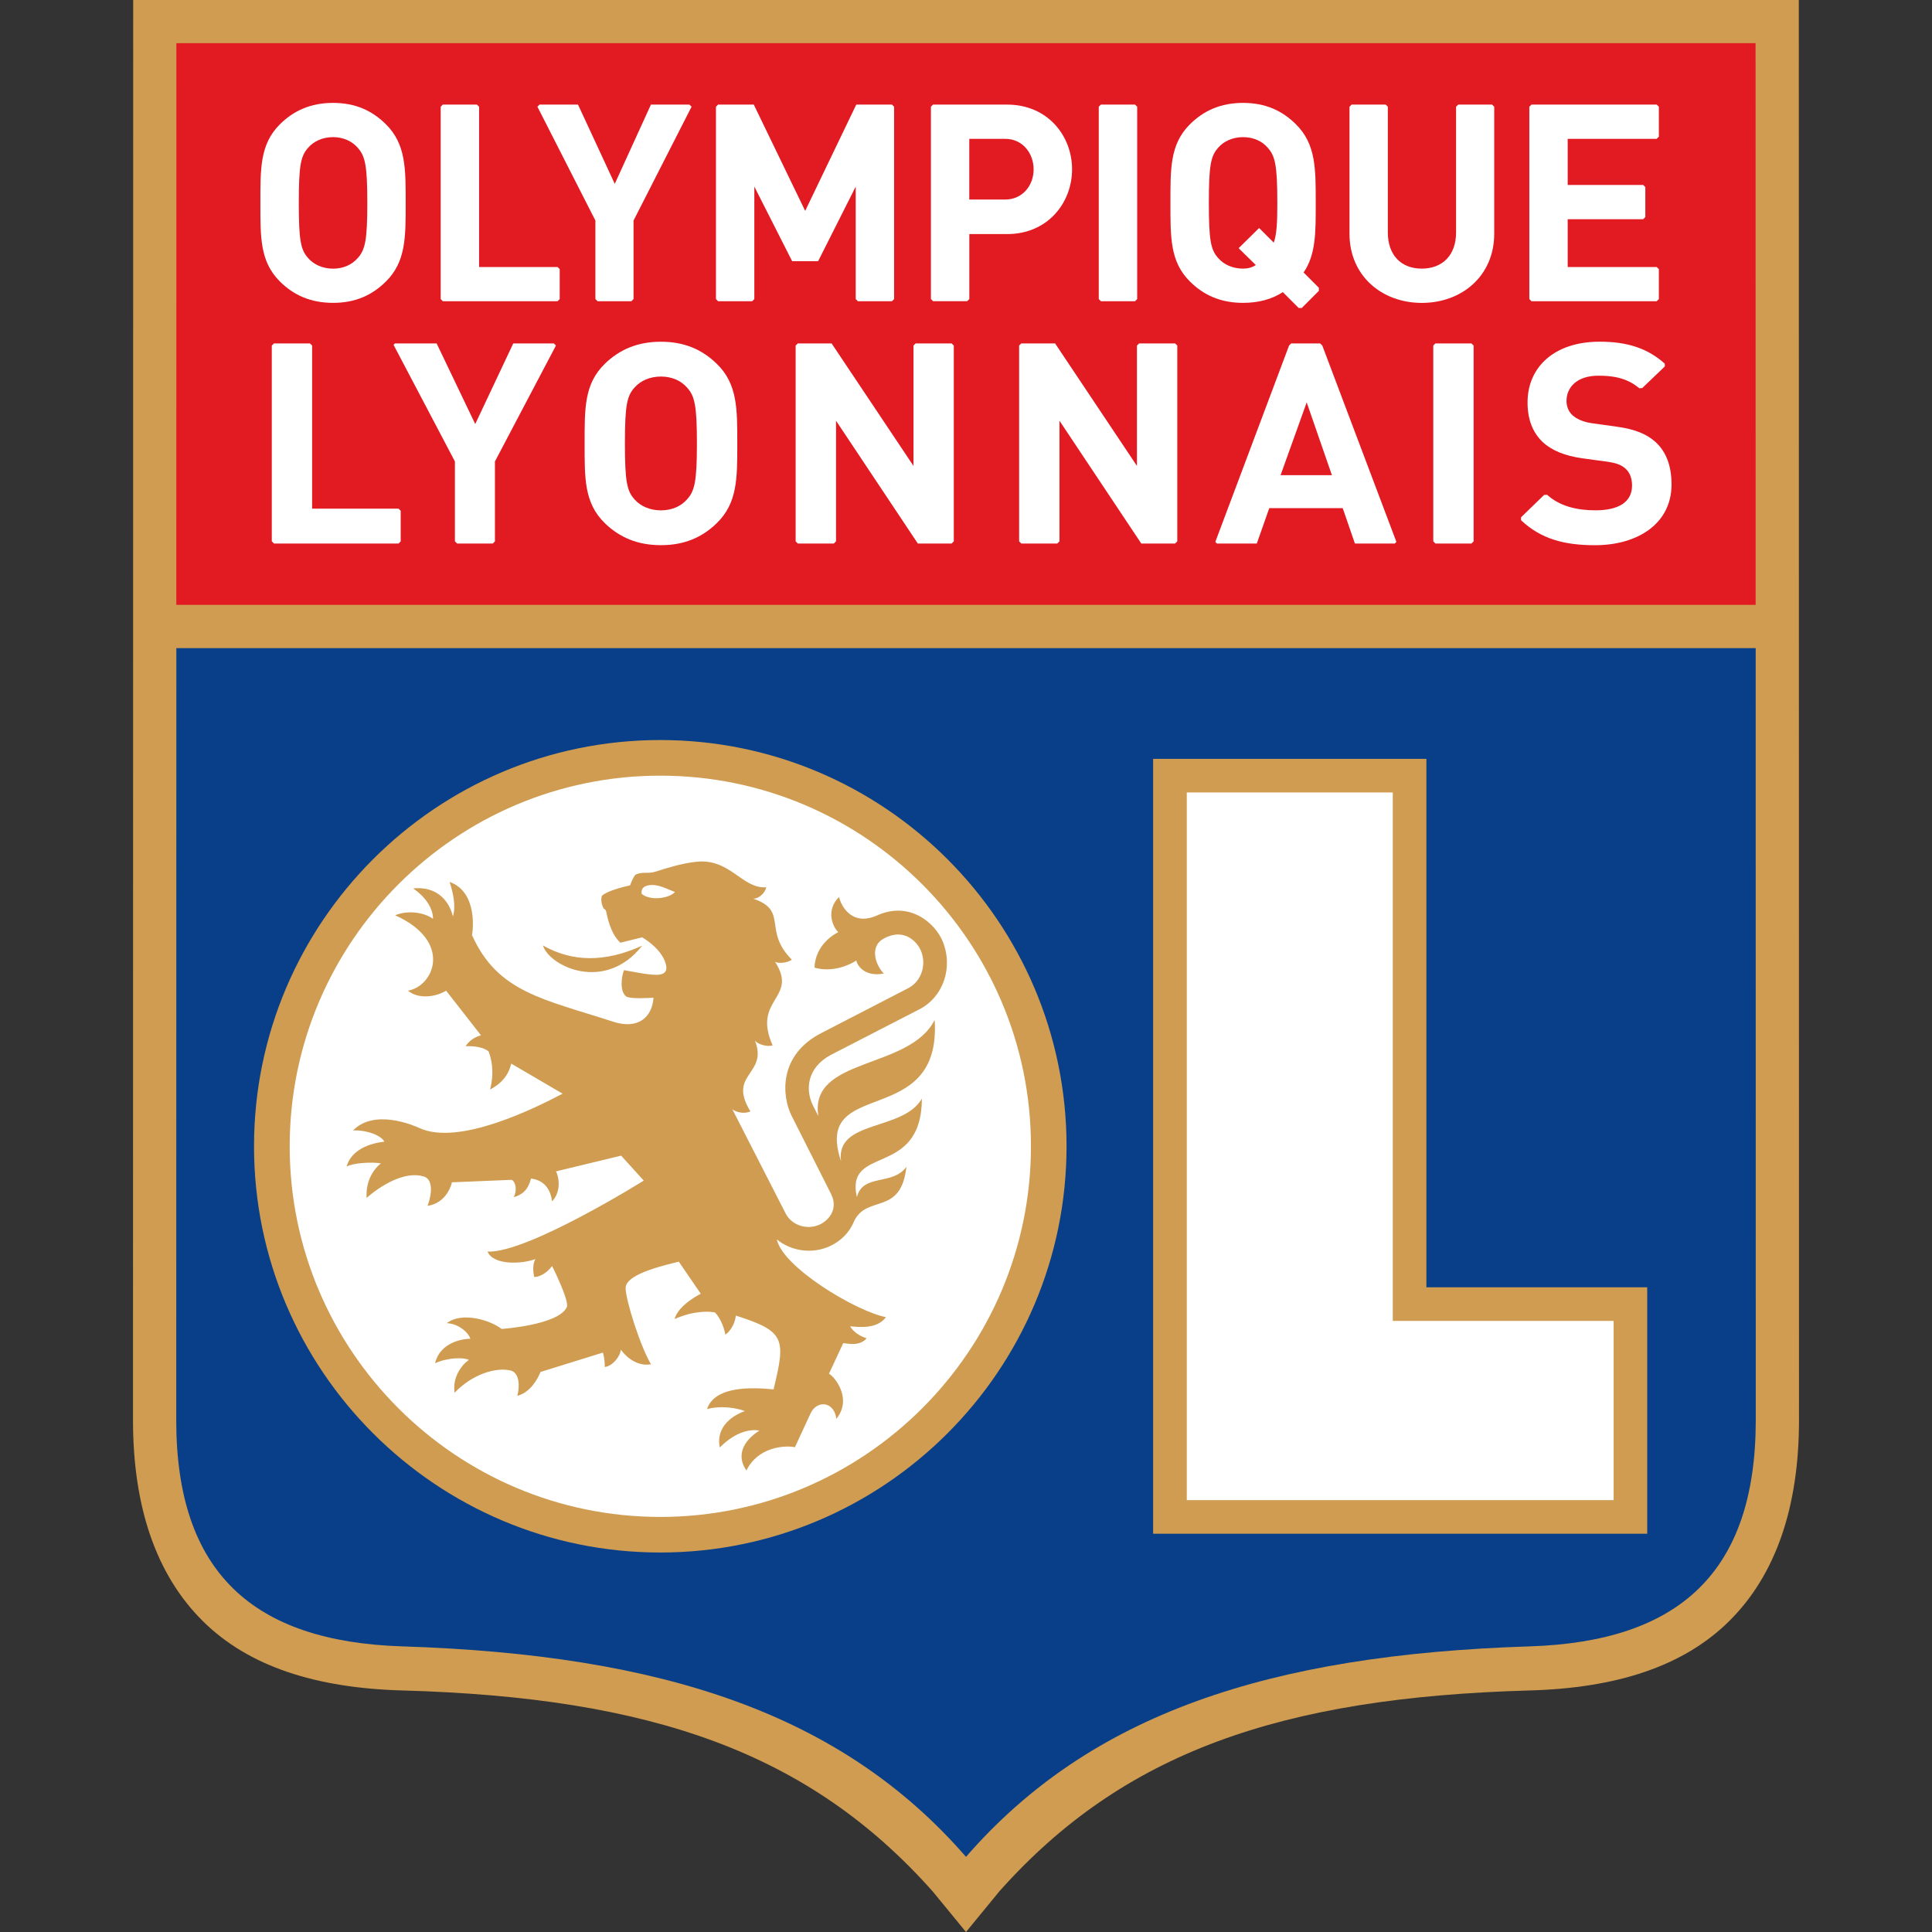 <?xml version="1.0" encoding="UTF-8"?> <svg xmlns="http://www.w3.org/2000/svg" width="50" height="50" viewBox="0 0 50 50" fill="none"><rect x="0" y="0" width="50" height="50" fill="#333333" stroke="none"/><g clip-path="url(#clip0_4459_2865)"><path d="M46.553 0H3.447L3.442 36.755C3.442 39.014 4.049 40.763 5.246 41.951C6.433 43.129 8.173 43.687 10.414 43.749C16.873 43.929 20.944 45.361 24.135 48.946L25 50L25.865 48.946C29.056 45.361 33.127 43.93 39.586 43.749C41.828 43.687 43.567 43.129 44.754 41.951C45.951 40.763 46.558 39.015 46.558 36.755L46.553 0Z" fill="#CF9C51"></path><path d="M39.585 42.608C32.84 42.825 28.217 44.353 25 48.055C21.782 44.353 17.16 42.825 10.414 42.608C6.54 42.486 4.561 40.688 4.561 36.755L4.564 16.773H45.437L45.439 36.755C45.438 40.688 43.459 42.486 39.585 42.608Z" fill="#083F88"></path><path d="M4.565 1.118H45.434L45.436 15.654H4.563L4.565 1.118Z" fill="#E21A22"></path><path d="M29.843 19.639V39.693H42.63V33.315H36.915V19.639H29.843Z" fill="#CF9C51"></path><path d="M36.045 20.509V34.185H41.761V38.823H30.714V20.509H36.045Z" fill="white"></path><path d="M6.574 29.666C6.574 35.463 11.291 40.179 17.088 40.179C22.886 40.179 27.602 35.463 27.602 29.666C27.602 23.868 22.886 19.152 17.088 19.152C11.291 19.152 6.574 23.868 6.574 29.666Z" fill="#CF9C51"></path><path d="M7.497 29.665C7.497 24.377 11.8 20.074 17.088 20.074C22.378 20.074 26.681 24.377 26.681 29.665C26.681 34.954 22.378 39.258 17.088 39.258C11.8 39.258 7.497 34.955 7.497 29.665Z" fill="white"></path><path d="M22.67 23.704C22.08 23.948 21.794 23.514 21.713 23.215C21.361 23.566 21.556 24 21.695 24.122C21.581 24.181 21.101 24.455 21.079 25.043C21.564 25.18 22.02 24.957 22.161 24.857C22.192 25.015 22.408 25.285 22.871 25.195C22.632 24.941 22.52 24.485 22.861 24.296L22.95 24.25C23.45 24.034 23.746 24.409 23.826 24.588C23.991 24.956 23.848 25.398 23.507 25.573L21.272 26.727C20.126 27.306 20.239 28.384 20.487 28.877L21.514 30.912C21.706 31.317 21.419 31.598 21.214 31.691C20.886 31.841 20.491 31.712 20.334 31.408L18.953 28.708C19.03 28.77 19.238 28.845 19.421 28.763C18.815 27.78 19.889 27.818 19.537 26.929C19.616 27.034 19.871 27.099 19.995 27.053C19.453 25.838 20.678 25.849 20.056 24.887C20.122 24.942 20.382 24.925 20.491 24.834C19.733 24.077 20.415 23.567 19.492 23.258C19.627 23.264 19.796 23.123 19.83 22.963C19.196 23.008 18.895 22.19 17.987 22.306C17.615 22.353 17.288 22.456 16.956 22.56C16.765 22.62 16.621 22.55 16.446 22.637C16.38 22.705 16.306 22.913 16.306 22.913C16.069 22.964 15.682 23.073 15.575 23.187C15.543 23.307 15.575 23.421 15.621 23.513C15.621 23.513 15.677 23.532 15.69 23.6C15.757 23.933 15.864 24.224 16.057 24.397L16.618 24.258C16.618 24.258 17.063 24.504 17.206 24.874C17.289 25.09 17.254 25.224 16.991 25.228C16.765 25.232 16.325 25.136 16.149 25.108C16.075 25.298 16.04 25.663 16.206 25.788C16.296 25.855 16.769 25.831 16.913 25.82C16.877 26.335 16.506 26.649 15.87 26.442C14.048 25.851 12.878 25.68 12.215 24.199C12.239 24.096 12.366 23.083 11.636 22.824C11.726 23.108 11.803 23.44 11.723 23.717C11.603 23.246 11.249 22.936 10.695 22.992C11.009 23.214 11.204 23.494 11.207 23.78C10.973 23.607 10.545 23.552 10.227 23.687C11.736 24.369 11.223 25.531 10.557 25.638C10.832 25.866 11.277 25.804 11.545 25.638L12.449 26.795C12.28 26.83 12.113 26.963 12.052 27.076C12.234 27.066 12.524 27.096 12.646 27.214C12.714 27.398 12.803 27.724 12.683 28.197C13.037 28.012 13.18 27.756 13.23 27.526L14.56 28.304C13.889 28.658 11.883 29.666 10.858 29.195C10.703 29.123 9.693 28.689 9.137 29.255C9.514 29.242 9.879 29.396 9.946 29.547C9.557 29.59 9.088 29.759 8.969 30.194C9.116 30.099 9.606 30.065 9.859 30.108C9.638 30.283 9.462 30.598 9.488 31.002C9.488 31.002 10.299 30.252 10.964 30.446C11.274 30.536 11.123 31.078 11.062 31.208C11.564 31.136 11.692 30.638 11.694 30.598L13.242 30.534C13.346 30.584 13.39 30.805 13.294 30.982C13.559 30.909 13.677 30.751 13.743 30.501C14.068 30.54 14.248 30.762 14.287 31.092C14.512 30.86 14.482 30.5 14.389 30.315L16.075 29.908L16.661 30.554C16.661 30.554 13.643 32.44 12.616 32.391C12.775 32.755 13.514 32.713 13.856 32.585C13.751 32.774 13.826 33.049 13.826 33.049C13.826 33.049 14.054 33.064 14.289 32.765C14.289 32.765 14.742 33.669 14.669 33.828C14.457 34.294 12.981 34.393 12.981 34.393C12.712 34.18 11.974 33.931 11.562 34.243C11.878 34.257 12.132 34.498 12.173 34.647C11.999 34.648 11.396 34.72 11.259 35.281C11.598 35.127 12.007 35.127 12.133 35.194C11.941 35.331 11.704 35.649 11.765 36.044C12.201 35.584 12.806 35.377 13.208 35.467C13.444 35.519 13.456 35.872 13.388 36.124C13.724 36.036 13.916 35.689 13.987 35.507L15.602 35.005C15.602 35.005 15.654 35.149 15.651 35.378C15.853 35.355 16.052 35.106 16.067 34.928C16.067 34.928 16.37 35.388 16.847 35.308C16.57 34.841 16.189 33.639 16.191 33.331C16.194 32.941 17.369 32.71 17.567 32.651L18.136 33.482C18.136 33.482 17.558 33.765 17.458 34.136C17.966 33.912 18.375 33.935 18.505 33.967C18.616 34.084 18.726 34.293 18.773 34.54C18.884 34.469 19.027 34.261 19.042 34.047C20.332 34.456 20.334 34.654 20.02 35.957C19.433 35.9 18.499 35.87 18.297 36.468C18.651 36.37 19.058 36.434 19.279 36.519C19.004 36.612 18.512 36.898 18.629 37.462C18.629 37.462 19.106 36.929 19.655 37.023C19.361 37.204 18.994 37.583 19.317 38.057C19.608 37.457 20.288 37.397 20.573 37.453L20.977 36.579C21.142 36.223 21.594 36.268 21.644 36.72C22.072 36.195 21.591 35.62 21.454 35.552L21.823 34.759C21.942 34.771 22.248 34.848 22.429 34.635C22.24 34.578 22.074 34.455 22.001 34.325C22.189 34.338 22.69 34.415 22.928 34.088C22.123 33.926 20.247 32.782 20.105 32.077C20.473 32.376 21.006 32.462 21.467 32.255C21.764 32.121 21.99 31.889 22.107 31.598C22.44 30.91 23.32 31.469 23.458 30.195C23.106 30.694 22.33 30.362 22.176 30.982C21.864 29.609 23.846 30.506 23.859 28.432C23.37 29.28 21.622 28.977 21.766 30.05C21.017 27.836 24.373 29.27 24.189 26.396C23.535 27.695 20.933 27.351 21.179 28.886L21.036 28.603C20.839 28.198 20.885 27.635 21.496 27.304L23.791 26.122C24.416 25.801 24.68 25.03 24.388 24.341C24.208 23.92 23.558 23.288 22.67 23.704ZM16.609 23.135C16.609 23.135 16.554 22.956 16.778 22.913C17.028 22.864 17.265 23.014 17.468 23.084C17.341 23.238 16.849 23.331 16.609 23.135ZM16.619 24.475C15.633 24.919 14.809 24.892 14.052 24.47C14.215 25.004 15.649 25.704 16.619 24.475Z" fill="#CF9C51"></path><path d="M18.547 13.542C18.172 13.906 17.713 14.109 17.105 14.109C16.497 14.109 16.031 13.906 15.656 13.542C15.115 13.018 15.13 12.372 15.13 11.477C15.13 10.582 15.115 9.935 15.656 9.412C16.031 9.048 16.497 8.844 17.105 8.844C17.714 8.844 18.172 9.048 18.547 9.412C19.088 9.935 19.081 10.582 19.081 11.477C19.081 12.371 19.088 13.018 18.547 13.542ZM17.773 10.022C17.623 9.854 17.39 9.745 17.105 9.745C16.819 9.745 16.579 9.854 16.429 10.022C16.226 10.24 16.173 10.48 16.173 11.477C16.173 12.473 16.226 12.713 16.429 12.932C16.579 13.099 16.819 13.208 17.105 13.208C17.39 13.208 17.623 13.099 17.773 12.932C17.976 12.714 18.036 12.473 18.036 11.477C18.037 10.48 17.976 10.24 17.773 10.022Z" fill="white"></path><path d="M10.316 13.164H8.078V8.943L8.022 8.888H7.09L7.034 8.943V14.01L7.09 14.066H10.315L10.37 14.01V13.219L10.316 13.164Z" fill="white"></path><path d="M14.333 8.888H13.283L12.299 10.974L11.3 8.888H10.222L10.185 8.924L11.773 11.942V14.01L11.829 14.066H12.754L12.809 14.01V11.942L14.388 8.942L14.333 8.888Z" fill="white"></path><path d="M23.696 8.888L23.641 8.943V12.058L21.522 8.888H20.647L20.591 8.943V14.01L20.647 14.066H21.58L21.636 14.01V10.888L23.753 14.066H24.628L24.684 14.01V8.943L24.628 8.888H23.696Z" fill="white"></path><path d="M34.221 8.943L34.165 8.888H33.415L33.361 8.942L31.452 14.025L31.493 14.066H32.526L32.849 13.15H34.749L35.065 14.066H36.098L36.139 14.025L34.221 8.943ZM33.141 12.298L33.817 10.414L34.47 12.298H33.141Z" fill="white"></path><path d="M37.148 8.888L37.093 8.942V14.01L37.148 14.066H38.081L38.137 14.01V8.943L38.081 8.888H37.148Z" fill="white"></path><path d="M29.48 8.888L29.424 8.943V12.058L27.306 8.888H26.43L26.375 8.943V14.01L26.43 14.066H27.363L27.419 14.01V10.888L29.536 14.066H30.412L30.468 14.01V8.943L30.412 8.888H29.48Z" fill="white"></path><path d="M42.846 11.44C42.621 11.236 42.313 11.105 41.825 11.04L41.194 10.952C40.977 10.923 40.804 10.843 40.699 10.749C40.587 10.647 40.541 10.509 40.541 10.378C40.541 10.022 40.812 9.723 41.367 9.723C41.707 9.723 42.094 9.766 42.424 10.048L42.501 10.043L43.085 9.484V9.412C42.635 9.01 42.112 8.843 41.397 8.843C40.239 8.843 39.533 9.49 39.533 10.414C39.533 10.851 39.662 11.185 39.916 11.432C40.156 11.658 40.495 11.796 40.952 11.861L41.598 11.949C41.845 11.985 41.966 12.036 42.071 12.131C42.184 12.233 42.237 12.386 42.237 12.567C42.237 12.981 41.906 13.207 41.291 13.207C40.813 13.207 40.372 13.104 40.038 12.805L39.961 12.809L39.365 13.387V13.464C39.882 13.95 40.486 14.11 41.276 14.11C42.396 14.11 43.259 13.543 43.259 12.54C43.26 12.08 43.132 11.702 42.846 11.44Z" fill="white"></path><path d="M9.992 7.281C9.635 7.638 9.199 7.838 8.62 7.838C8.041 7.838 7.597 7.639 7.24 7.281C6.725 6.766 6.739 6.13 6.739 5.251C6.739 4.372 6.725 3.735 7.24 3.221C7.597 2.864 8.04 2.663 8.62 2.663C9.199 2.663 9.635 2.864 9.992 3.221C10.507 3.736 10.499 4.372 10.499 5.251C10.499 6.131 10.507 6.767 9.992 7.281ZM9.256 3.822C9.112 3.657 8.891 3.549 8.62 3.549C8.348 3.549 8.12 3.656 7.976 3.822C7.784 4.036 7.733 4.272 7.733 5.252C7.733 6.231 7.783 6.466 7.976 6.681C8.12 6.845 8.348 6.953 8.62 6.953C8.891 6.953 9.112 6.846 9.256 6.681C9.449 6.466 9.506 6.231 9.506 5.252C9.506 4.272 9.449 4.036 9.256 3.822Z" fill="white"></path><path d="M34.133 7.449L33.737 7.052C34.058 6.58 34.051 6.016 34.051 5.251C34.051 4.372 34.058 3.735 33.543 3.221C33.186 2.864 32.75 2.663 32.17 2.663C31.592 2.663 31.148 2.864 30.791 3.221C30.276 3.736 30.291 4.372 30.291 5.251C30.291 6.13 30.276 6.766 30.791 7.281C31.147 7.638 31.591 7.838 32.17 7.838C32.571 7.838 32.914 7.746 33.2 7.56L33.61 7.971H33.689L34.132 7.527V7.449H34.133ZM32.965 6.28L32.586 5.901L32.056 6.423L32.5 6.859C32.407 6.923 32.292 6.952 32.171 6.952C31.9 6.952 31.671 6.845 31.528 6.68C31.335 6.465 31.285 6.23 31.285 5.251C31.285 4.271 31.336 4.035 31.528 3.821C31.671 3.656 31.9 3.549 32.171 3.549C32.443 3.549 32.664 3.655 32.807 3.821C33 4.035 33.057 4.271 33.057 5.251C33.057 5.766 33.042 6.059 32.965 6.28Z" fill="white"></path><path d="M14.43 6.91H12.399V2.762L12.342 2.707H11.46L11.405 2.762V7.74L11.46 7.796H14.43L14.485 7.74V6.965L14.43 6.91Z" fill="white"></path><path d="M17.841 2.707H16.846L15.91 4.758L14.959 2.707H13.963L13.908 2.761L15.409 5.708V7.74L15.465 7.796H16.34L16.396 7.74V5.708L17.898 2.761L17.841 2.707Z" fill="white"></path><path d="M22.16 2.707L20.838 5.458L19.508 2.707H18.584L18.529 2.762V7.74L18.584 7.796H19.466L19.522 7.74V4.829L20.501 6.76H21.173L22.146 4.829V7.74L22.202 7.796H23.083L23.139 7.74V2.762L23.084 2.707H22.16Z" fill="white"></path><path d="M29.375 2.707H28.492L28.436 2.761V7.74L28.492 7.796H29.375L29.43 7.74V2.762L29.375 2.707Z" fill="white"></path><path d="M37.739 2.707L37.683 2.762V6.016C37.683 6.602 37.333 6.952 36.796 6.952C36.26 6.952 35.917 6.602 35.917 6.016V2.762L35.862 2.707H34.98L34.925 2.762V6.052C34.925 7.131 35.754 7.839 36.797 7.839C37.842 7.839 38.67 7.131 38.67 6.052V2.762L38.614 2.707H37.739Z" fill="white"></path><path d="M40.572 6.91V5.673H42.525L42.581 5.617V4.842L42.525 4.786H40.572V3.593H42.875L42.931 3.537V2.762L42.875 2.707H39.635L39.579 2.762V7.74L39.635 7.796H42.875L42.931 7.74V6.965L42.875 6.91H40.572Z" fill="white"></path><path d="M26.064 2.707H24.147L24.092 2.761V7.739L24.148 7.795H25.03L25.086 7.739V6.058H26.065C27.116 6.058 27.745 5.247 27.745 4.382C27.745 3.517 27.116 2.707 26.064 2.707ZM26.014 5.164H25.085V3.593H26.014C26.465 3.593 26.75 3.967 26.75 4.382C26.751 4.797 26.465 5.164 26.014 5.164Z" fill="white"></path></g><defs><clipPath id="clip0_4459_2865"><rect width="50" height="50" fill="white"></rect></clipPath></defs></svg> 